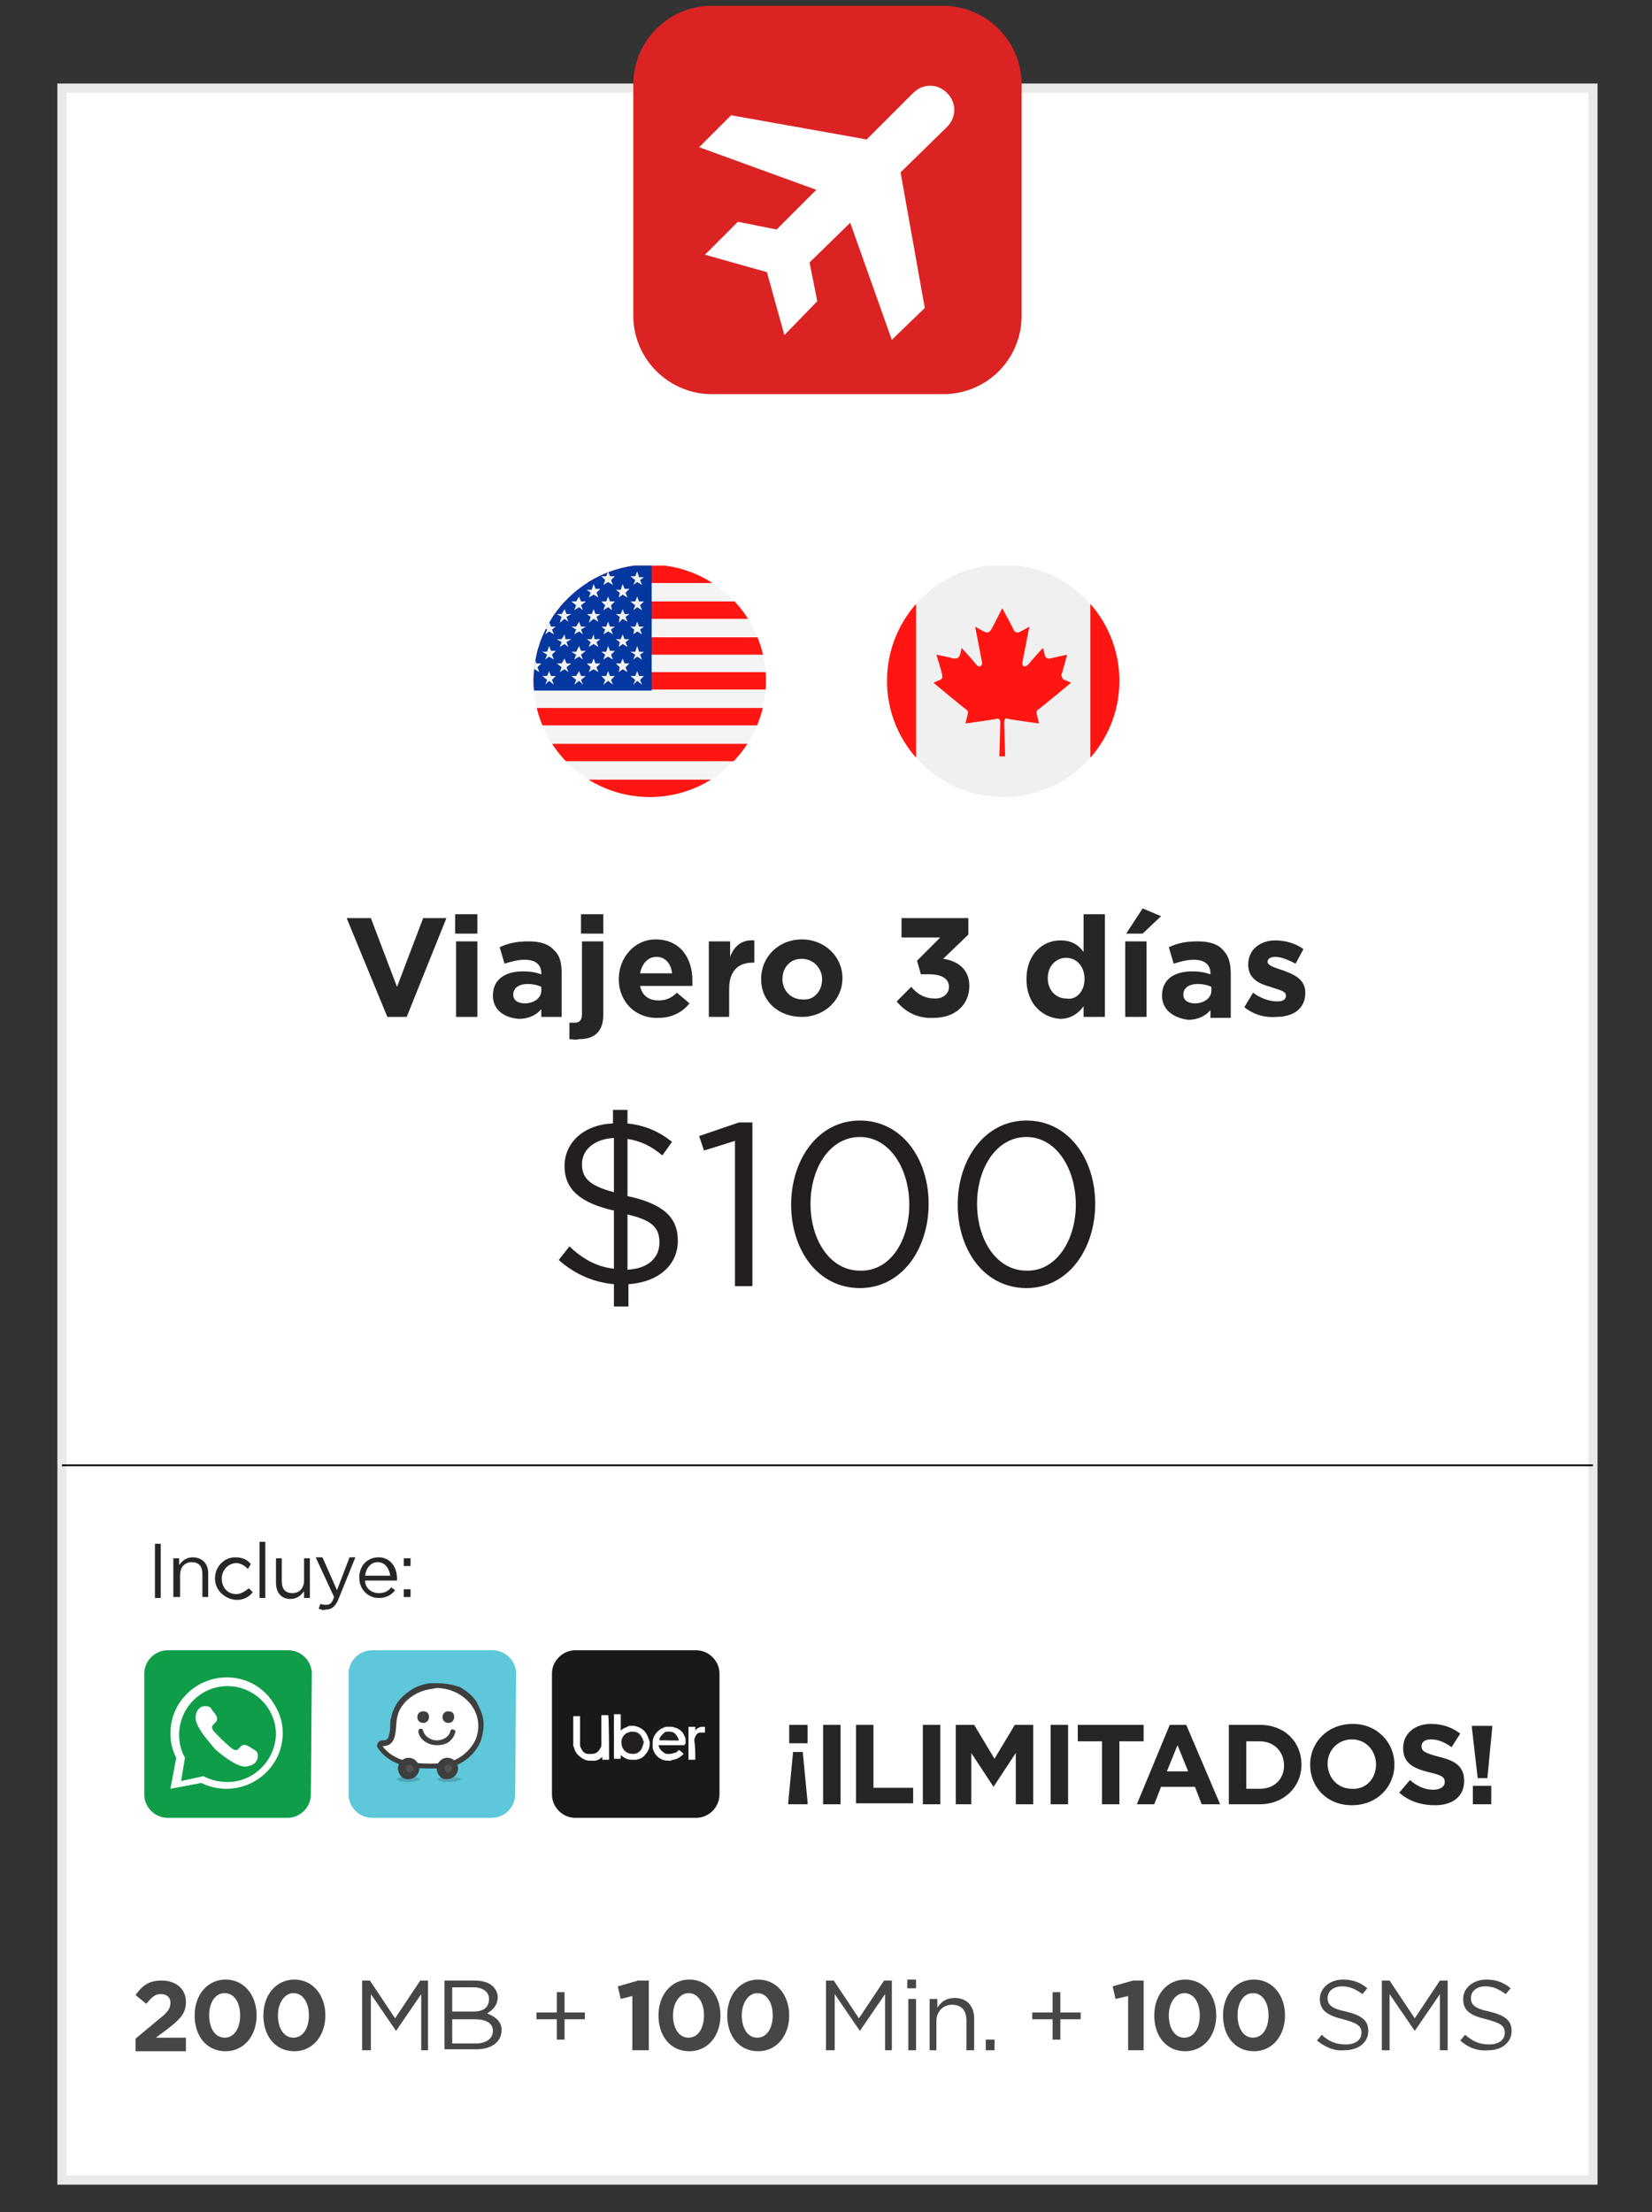 <?xml version="1.0" encoding="utf-8"?>
<!-- Generator: Adobe Illustrator 23.0.0, SVG Export Plug-In . SVG Version: 6.00 Build 0)  -->
<svg version="1.1" xmlns="http://www.w3.org/2000/svg" xmlns:xlink="http://www.w3.org/1999/xlink" x="0px" y="0px"
	 viewBox="0 0 17.06 22.84" style="enable-background:new 0 0 17.06 22.84;" xml:space="preserve">
<rect x="0" y="0" width="17.06" height="22.84" fill="#333333" stroke="none"/>
<style type="text/css">
	.st0{fill:#FFFFFF;stroke:#EAEAE9;stroke-width:0.095;stroke-miterlimit:10;}
	.st1{fill:#DB2323;}
	.st2{fill:#FFFFFF;}
	.st3{fill:none;stroke:#020202;stroke-width:0.018;stroke-miterlimit:10;}
	.st4{fill:#474646;}
	.st5{fill:#231F20;}
	.st6{clip-path:url(#SVGID_2_);}
	.st7{fill-rule:evenodd;clip-rule:evenodd;fill:#F0F0F0;}
	.st8{fill-rule:evenodd;clip-rule:evenodd;fill:#FF1612;}
	.st9{clip-path:url(#SVGID_4_);}
	.st10{fill-rule:evenodd;clip-rule:evenodd;fill:#F4F4F4;}
	.st11{fill-rule:evenodd;clip-rule:evenodd;fill:#0437A0;}
	.st12{clip-path:url(#SVGID_6_);}
	.st13{clip-path:url(#SVGID_8_);}
	.st14{clip-path:url(#SVGID_10_);}
	.st15{clip-path:url(#SVGID_12_);}
	.st16{fill:url(#SVGID_13_);}
	.st17{fill:#5EC7DA;}
	.st18{clip-path:url(#SVGID_15_);}
	.st19{clip-path:url(#SVGID_17_);}
	.st20{opacity:0.3;}
	.st21{clip-path:url(#SVGID_19_);fill:#2D5861;}
	.st22{clip-path:url(#SVGID_21_);fill:#2D5861;}
	.st23{clip-path:url(#SVGID_23_);fill:#FFFFFF;}
	.st24{fill:#3E3E3D;}
	.st25{fill:#515352;}
	.st26{fill:#1A1918;}
	.st27{fill-rule:evenodd;clip-rule:evenodd;fill:#1A1918;}
	.st28{fill:url(#SVGID_24_);}
	.st29{clip-path:url(#SVGID_26_);}
	.st30{clip-path:url(#SVGID_28_);}
	.st31{clip-path:url(#SVGID_30_);fill:#2D5861;}
	.st32{clip-path:url(#SVGID_32_);fill:#2D5861;}
	.st33{clip-path:url(#SVGID_34_);fill:#FFFFFF;}
	.st34{fill:#262626;}
	.st35{fill:url(#SVGID_35_);}
	.st36{clip-path:url(#SVGID_37_);}
	.st37{clip-path:url(#SVGID_39_);}
	.st38{clip-path:url(#SVGID_41_);fill:#2D5861;}
	.st39{clip-path:url(#SVGID_43_);fill:#2D5861;}
	.st40{clip-path:url(#SVGID_45_);fill:#FFFFFF;}
	.st41{fill:none;}
</style>
<g id="Layer_1">
</g>
<g id="Layer_2">
	<rect x="0.64" y="0.91" class="st0" width="15.81" height="21.6"/>
	<g>
		<path class="st1" d="M9.74,4.07H7.35c-0.44,0-0.81-0.36-0.81-0.81V0.87c0-0.44,0.36-0.81,0.81-0.81h2.39
			c0.44,0,0.81,0.36,0.81,0.81v2.39C10.55,3.71,10.19,4.07,9.74,4.07z"/>
		<g>
			<path class="st2" d="M7.92,2.81L7.28,2.63l0.34-0.34l0.4,0.08l0.41-0.41L7.22,1.52l0.33-0.33l1.4,0.25l0.48-0.48
				c0.1-0.1,0.25-0.1,0.35,0l0,0c0.1,0.1,0.1,0.25,0,0.35l0,0L9.3,1.78l0.25,1.4L9.27,3.45L9.21,3.51L8.78,2.3L8.36,2.71l0.08,0.4
				L8.1,3.46L7.92,2.81L7.92,2.81z M9.23,3.41l0.05-0.02L9.23,3.41L9.23,3.41z"/>
		</g>
	</g>
	<line class="st3" x1="0.64" y1="15.13" x2="16.45" y2="15.13"/>
</g>
<g id="Layer_3">
	<g>
		<path class="st4" d="M1.4,21.05l0.24-0.2c0.09-0.07,0.12-0.11,0.12-0.17c0-0.06-0.04-0.09-0.1-0.09c-0.06,0-0.09,0.03-0.15,0.1
			l-0.11-0.09c0.07-0.1,0.14-0.15,0.27-0.15c0.15,0,0.25,0.09,0.25,0.22v0c0,0.12-0.06,0.18-0.19,0.28l-0.12,0.09h0.31v0.14H1.4
			V21.05z"/>
		<path class="st4" d="M2.01,20.81L2.01,20.81c0-0.21,0.13-0.37,0.32-0.37c0.19,0,0.32,0.16,0.32,0.37v0c0,0.21-0.13,0.37-0.32,0.37
			C2.13,21.18,2.01,21.02,2.01,20.81z M2.48,20.81L2.48,20.81c0-0.13-0.06-0.23-0.16-0.23s-0.16,0.1-0.16,0.23v0
			c0,0.13,0.06,0.23,0.16,0.23C2.42,21.04,2.48,20.94,2.48,20.81z"/>
		<path class="st4" d="M2.72,20.81L2.72,20.81c0-0.21,0.13-0.37,0.32-0.37c0.19,0,0.32,0.16,0.32,0.37v0c0,0.21-0.13,0.37-0.32,0.37
			C2.84,21.18,2.72,21.02,2.72,20.81z M3.19,20.81L3.19,20.81c0-0.13-0.06-0.23-0.16-0.23c-0.09,0-0.16,0.1-0.16,0.23v0
			c0,0.13,0.06,0.23,0.16,0.23C3.13,21.04,3.19,20.94,3.19,20.81z"/>
		<path class="st4" d="M3.74,20.45h0.08l0.26,0.39l0.26-0.39h0.08v0.72H4.35v-0.58l-0.26,0.38h0l-0.26-0.38v0.58H3.74V20.45z"/>
		<path class="st4" d="M4.59,20.45H4.9c0.08,0,0.15,0.02,0.19,0.06c0.03,0.03,0.05,0.07,0.05,0.11v0c0,0.09-0.06,0.14-0.11,0.17
			c0.08,0.03,0.15,0.08,0.15,0.17v0c0,0.12-0.1,0.2-0.26,0.2H4.59V20.45z M4.89,20.77c0.1,0,0.16-0.04,0.16-0.13v0
			c0-0.07-0.06-0.12-0.16-0.12H4.67v0.25H4.89z M4.91,21.1c0.11,0,0.18-0.05,0.18-0.13v0c0-0.08-0.07-0.12-0.19-0.12H4.67v0.25H4.91
			z"/>
		<path class="st4" d="M5.75,20.85H5.54v-0.07h0.21v-0.21h0.08v0.21h0.21v0.07H5.83v0.21H5.75V20.85z"/>
		<path class="st4" d="M6.53,20.61l-0.12,0.03l-0.03-0.13l0.21-0.06h0.11v0.72H6.53V20.61z"/>
		<path class="st4" d="M6.8,20.81L6.8,20.81c0-0.21,0.13-0.37,0.32-0.37c0.19,0,0.32,0.16,0.32,0.37v0c0,0.21-0.13,0.37-0.32,0.37
			C6.92,21.18,6.8,21.02,6.8,20.81z M7.27,20.81L7.27,20.81c0-0.13-0.06-0.23-0.16-0.23c-0.09,0-0.16,0.1-0.16,0.23v0
			c0,0.13,0.06,0.23,0.16,0.23C7.21,21.04,7.27,20.94,7.27,20.81z"/>
		<path class="st4" d="M7.51,20.81L7.51,20.81c0-0.21,0.13-0.37,0.32-0.37c0.19,0,0.32,0.16,0.32,0.37v0c0,0.21-0.13,0.37-0.32,0.37
			C7.63,21.18,7.51,21.02,7.51,20.81z M7.98,20.81L7.98,20.81c0-0.13-0.06-0.23-0.16-0.23c-0.09,0-0.16,0.1-0.16,0.23v0
			c0,0.13,0.06,0.23,0.16,0.23S7.98,20.94,7.98,20.81z"/>
		<path class="st4" d="M8.53,20.45h0.08l0.26,0.39l0.26-0.39h0.08v0.72H9.14v-0.58l-0.26,0.38h0l-0.26-0.38v0.58H8.53V20.45z"/>
		<path class="st4" d="M9.37,20.44h0.09v0.09H9.37V20.44z M9.38,20.64h0.08v0.53H9.38V20.64z"/>
		<path class="st4" d="M9.6,20.64h0.08v0.09c0.04-0.06,0.09-0.1,0.18-0.1c0.13,0,0.2,0.09,0.2,0.21v0.33H9.98v-0.31
			c0-0.1-0.05-0.16-0.15-0.16c-0.09,0-0.16,0.07-0.16,0.17v0.3H9.6V20.64z"/>
		<path class="st4" d="M10.18,21.06h0.09v0.11h-0.09V21.06z"/>
		<path class="st4" d="M10.87,20.85h-0.21v-0.07h0.21v-0.21h0.08v0.21h0.21v0.07h-0.21v0.21h-0.08V20.85z"/>
		<path class="st4" d="M11.65,20.61l-0.13,0.03l-0.03-0.13l0.21-0.06h0.11v0.72h-0.16V20.61z"/>
		<path class="st4" d="M11.92,20.81L11.92,20.81c0-0.21,0.13-0.37,0.32-0.37s0.32,0.16,0.32,0.37v0c0,0.21-0.13,0.37-0.32,0.37
			C12.04,21.18,11.92,21.02,11.92,20.81z M12.39,20.81L12.39,20.81c0-0.13-0.06-0.23-0.16-0.23c-0.09,0-0.16,0.1-0.16,0.23v0
			c0,0.13,0.06,0.23,0.16,0.23C12.33,21.04,12.39,20.94,12.39,20.81z"/>
		<path class="st4" d="M12.63,20.81L12.63,20.81c0-0.21,0.13-0.37,0.32-0.37c0.19,0,0.32,0.16,0.32,0.37v0
			c0,0.21-0.13,0.37-0.32,0.37C12.75,21.18,12.63,21.02,12.63,20.81z M13.1,20.81L13.1,20.81c0-0.13-0.06-0.23-0.16-0.23
			s-0.16,0.1-0.16,0.23v0c0,0.13,0.06,0.23,0.16,0.23C13.04,21.04,13.1,20.94,13.1,20.81z"/>
		<path class="st4" d="M13.6,21.07l0.05-0.06c0.07,0.07,0.15,0.1,0.25,0.1c0.1,0,0.16-0.05,0.16-0.12v0c0-0.07-0.04-0.1-0.19-0.14
			c-0.16-0.04-0.24-0.09-0.24-0.21v0c0-0.11,0.1-0.2,0.24-0.2c0.1,0,0.18,0.03,0.25,0.09l-0.05,0.06c-0.07-0.05-0.13-0.08-0.21-0.08
			c-0.09,0-0.15,0.05-0.15,0.12v0c0,0.07,0.04,0.11,0.19,0.14c0.16,0.04,0.23,0.09,0.23,0.2v0c0,0.12-0.1,0.2-0.25,0.2
			C13.78,21.18,13.69,21.14,13.6,21.07z"/>
		<path class="st4" d="M14.27,20.45h0.08l0.26,0.39l0.26-0.39h0.08v0.72h-0.08v-0.58l-0.26,0.38h0l-0.26-0.38v0.58h-0.08V20.45z"/>
		<path class="st4" d="M15.08,21.07l0.05-0.06c0.08,0.07,0.15,0.1,0.25,0.1c0.1,0,0.16-0.05,0.16-0.12v0c0-0.07-0.04-0.1-0.19-0.14
			c-0.17-0.04-0.24-0.09-0.24-0.21v0c0-0.11,0.1-0.2,0.24-0.2c0.1,0,0.18,0.03,0.25,0.09l-0.05,0.06c-0.07-0.05-0.13-0.08-0.21-0.08
			c-0.09,0-0.15,0.05-0.15,0.12v0c0,0.07,0.04,0.11,0.19,0.14c0.16,0.04,0.23,0.09,0.23,0.2v0c0,0.12-0.1,0.2-0.24,0.2
			C15.25,21.18,15.16,21.14,15.08,21.07z"/>
	</g>
	<g>
		<path class="st5" d="M6.34,13.26c-0.21-0.02-0.4-0.1-0.57-0.25l0.11-0.14C6.02,13,6.16,13.08,6.34,13.1v-0.6
			c-0.35-0.08-0.51-0.22-0.51-0.46v0c0-0.25,0.21-0.43,0.5-0.44v-0.14h0.15v0.14c0.18,0.02,0.32,0.08,0.46,0.19l-0.1,0.14
			c-0.12-0.1-0.23-0.15-0.36-0.17v0.59C6.85,12.43,7,12.57,7,12.81v0c0,0.26-0.21,0.43-0.51,0.45v0.23H6.34V13.26z M6.34,11.75
			c-0.2,0.01-0.33,0.12-0.33,0.27v0c0,0.13,0.06,0.22,0.33,0.29V11.75z M6.81,12.83L6.81,12.83c0-0.15-0.07-0.23-0.33-0.29v0.57
			C6.69,13.1,6.81,12.99,6.81,12.83z"/>
		<path class="st5" d="M7.59,11.78l-0.32,0.1l-0.05-0.15l0.41-0.14h0.14v1.69H7.59V11.78z"/>
		<path class="st5" d="M8.17,12.44L8.17,12.44c0-0.47,0.28-0.87,0.71-0.87c0.43,0,0.71,0.39,0.71,0.86v0c0,0.47-0.28,0.87-0.71,0.87
			C8.44,13.3,8.17,12.9,8.17,12.44z M9.39,12.44L9.39,12.44c0-0.37-0.2-0.7-0.51-0.7c-0.31,0-0.51,0.32-0.51,0.69v0
			c0,0.37,0.2,0.69,0.51,0.69C9.2,13.13,9.39,12.8,9.39,12.44z"/>
		<path class="st5" d="M9.89,12.44L9.89,12.44c0-0.47,0.28-0.87,0.71-0.87c0.43,0,0.71,0.39,0.71,0.86v0c0,0.47-0.28,0.87-0.71,0.87
			C10.16,13.3,9.89,12.9,9.89,12.44z M11.11,12.44L11.11,12.44c0-0.37-0.2-0.7-0.51-0.7c-0.31,0-0.51,0.32-0.51,0.69v0
			c0,0.37,0.2,0.69,0.51,0.69C10.91,13.13,11.11,12.8,11.11,12.44z"/>
	</g>
	<g>
		<g>
			<g>
				<g>
					<g>
						<defs>
							<circle id="SVGID_5_" cx="10.36" cy="7.03" r="1.2"/>
						</defs>
						<clipPath id="SVGID_2_">
							<use xlink:href="#SVGID_5_"  style="overflow:visible;"/>
						</clipPath>
						<g class="st6">
							<polygon class="st7" points="9.46,5.84 11.26,5.84 11.26,8.23 9.46,8.23 							"/>
							<polygon class="st8" points="8.56,5.84 9.46,5.84 9.46,8.23 8.56,8.23 							"/>
							<polygon class="st8" points="11.26,5.84 12.15,5.84 12.15,8.23 11.26,8.23 							"/>
							<path class="st8" d="M10.35,6.28c0,0,0.11,0.2,0.12,0.23c0.02,0.02,0.03,0.03,0.07,0.01c0.04-0.02,0.09-0.05,0.09-0.05
								s-0.06,0.31-0.07,0.36c-0.01,0.05,0.02,0.07,0.06,0.03c0.03-0.04,0.15-0.17,0.15-0.17s0.02,0.06,0.02,0.08
								c0.01,0.02,0.02,0.03,0.05,0.03c0.04-0.01,0.18-0.04,0.18-0.04s-0.05,0.19-0.06,0.21C10.97,6.99,10.96,7,10.99,7.02
								c0.03,0.01,0.07,0.03,0.07,0.03s-0.3,0.25-0.33,0.27c-0.03,0.02-0.03,0.03-0.02,0.07c0.01,0.04,0.02,0.08,0.02,0.08
								s-0.3-0.04-0.33-0.05c-0.03-0.01-0.03,0.03-0.03,0.05s0.01,0.34,0.01,0.34h-0.03h-0.03c0,0,0.01-0.32,0.01-0.34
								s0-0.05-0.03-0.05c-0.03,0.01-0.33,0.05-0.33,0.05s0.01-0.04,0.02-0.08C10,7.35,10,7.34,9.97,7.32
								C9.94,7.3,9.64,7.05,9.64,7.05s0.04-0.02,0.07-0.03C9.74,7,9.73,6.99,9.73,6.97S9.67,6.76,9.67,6.76s0.15,0.03,0.18,0.04
								C9.89,6.8,9.9,6.79,9.91,6.77c0.01-0.02,0.02-0.08,0.02-0.08s0.12,0.13,0.15,0.17c0.03,0.04,0.07,0.02,0.06-0.03
								c-0.01-0.05-0.07-0.36-0.07-0.36s0.05,0.03,0.09,0.05c0.04,0.02,0.05,0.01,0.07-0.01C10.25,6.48,10.35,6.28,10.35,6.28
								L10.35,6.28z"/>
						</g>
					</g>
				</g>
			</g>
		</g>
		<g>
			<g>
				<g>
					<g>
						<defs>
							<circle id="SVGID_7_" cx="6.71" cy="7.03" r="1.2"/>
						</defs>
						<clipPath id="SVGID_4_">
							<use xlink:href="#SVGID_7_"  style="overflow:visible;"/>
						</clipPath>
						<g class="st9">
							<path class="st10" d="M8.5,6.03v0.18H6.73V6.03H8.5L8.5,6.03z M8.5,6.39v0.18H6.73V6.39H8.5L8.5,6.39z M8.5,6.76v0.18H6.73
								V6.76H8.5L8.5,6.76z M8.5,7.13v0.18H4.92V7.13H8.5L8.5,7.13z M8.5,7.5v0.18H4.92V7.5H8.5L8.5,7.5z M8.5,7.86v0.18H4.92V7.86
								H8.5L8.5,7.86z"/>
							<path class="st8" d="M4.92,5.84H8.5v0.18H4.92V5.84L4.92,5.84z M4.92,8.05H8.5v0.18H4.92V8.05L4.92,8.05z M4.92,7.68H8.5
								v0.18H4.92V7.68L4.92,7.68z M4.92,7.31H8.5v0.18H4.92V7.31L4.92,7.31z M4.92,6.94H8.5v0.18H4.92V6.94L4.92,6.94z M4.92,6.58
								H8.5v0.18H4.92V6.58L4.92,6.58z M4.92,6.21H8.5v0.18H4.92V6.21L4.92,6.21z"/>
							<polygon class="st11" points="4.92,5.84 6.73,5.84 6.73,7.13 4.92,7.13 							"/>
							<path class="st10" d="M6.58,5.9L6.6,5.96h0.05L6.61,5.99l0.02,0.05L6.58,6.01L6.54,6.04l0.02-0.05L6.51,5.95h0.05L6.58,5.9
								L6.58,5.9z M5.07,6.42l0.02,0.05h0.05L5.09,6.5l0.02,0.05L5.07,6.52L5.02,6.55L5.04,6.5L5,6.47h0.05L5.07,6.42L5.07,6.42z
								 M5.22,6.55L5.24,6.6h0.05L5.25,6.63l0.02,0.05L5.22,6.65L5.18,6.68l0.02-0.05L5.15,6.6H5.2L5.22,6.55L5.22,6.55z M6.43,6.55
								L6.45,6.6H6.5L6.46,6.63l0.02,0.05L6.43,6.65L6.39,6.68L6.4,6.63L6.36,6.6h0.05L6.43,6.55L6.43,6.55z M6.13,6.55L6.14,6.6
								H6.2L6.16,6.63l0.02,0.05L6.13,6.65L6.08,6.68L6.1,6.63L6.06,6.6h0.05L6.13,6.55L6.13,6.55z M5.83,6.55L5.84,6.6H5.9
								L5.85,6.63l0.02,0.05L5.83,6.65L5.78,6.68L5.8,6.63L5.75,6.6h0.05L5.83,6.55L5.83,6.55z M5.52,6.55L5.54,6.6h0.05L5.55,6.63
								l0.02,0.05L5.52,6.65L5.48,6.68L5.5,6.63L5.45,6.6h0.05L5.52,6.55L5.52,6.55z M5.37,6.42l0.02,0.05h0.05L5.4,6.5l0.02,0.05
								L5.37,6.52L5.33,6.55L5.34,6.5L5.3,6.47h0.05L5.37,6.42L5.37,6.42z M6.28,6.42l0.02,0.05h0.05L6.31,6.5l0.02,0.05L6.28,6.52
								L6.23,6.55L6.25,6.5L6.21,6.47h0.05L6.28,6.42L6.28,6.42z M6.58,6.42L6.6,6.47h0.05L6.61,6.5l0.02,0.05L6.58,6.52L6.54,6.55
								L6.55,6.5L6.51,6.47h0.05L6.58,6.42L6.58,6.42z M6.58,6.67L6.6,6.73h0.05L6.61,6.76l0.02,0.05L6.58,6.78L6.54,6.81l0.02-0.05
								L6.51,6.73h0.05L6.58,6.67L6.58,6.67z M6.28,6.67l0.02,0.05h0.05L6.31,6.76l0.02,0.05L6.28,6.78L6.23,6.81l0.02-0.05
								L6.21,6.73h0.05L6.28,6.67L6.28,6.67z M5.37,6.67l0.02,0.05h0.05L5.4,6.76l0.02,0.05L5.37,6.78L5.33,6.81l0.02-0.05L5.3,6.73
								h0.05L5.37,6.67L5.37,6.67z M5.22,6.8l0.02,0.05h0.05L5.25,6.89l0.02,0.05L5.22,6.91L5.18,6.94l0.02-0.05L5.15,6.85H5.2
								L5.22,6.8L5.22,6.8z M6.43,6.8l0.02,0.05H6.5L6.46,6.89l0.02,0.05L6.43,6.91L6.39,6.94L6.4,6.89L6.36,6.85h0.05L6.43,6.8
								L6.43,6.8z M6.13,6.8l0.02,0.05H6.2L6.16,6.89l0.02,0.05L6.13,6.91L6.08,6.94L6.1,6.89L6.06,6.85h0.05L6.13,6.8L6.13,6.8z
								 M5.83,6.8l0.02,0.05H5.9L5.85,6.89l0.02,0.05L5.83,6.91L5.78,6.94L5.8,6.89L5.75,6.85h0.05L5.83,6.8L5.83,6.8z M5.52,6.8
								l0.02,0.05h0.05L5.55,6.89l0.02,0.05L5.52,6.91L5.48,6.94L5.5,6.89L5.45,6.85h0.05L5.52,6.8L5.52,6.8z M5.07,6.67l0.02,0.05
								h0.05L5.09,6.76l0.02,0.05L5.07,6.78L5.02,6.81l0.02-0.05L5,6.73h0.05L5.07,6.67L5.07,6.67z M5.07,6.93l0.02,0.05h0.05
								L5.09,7.02l0.02,0.05L5.07,7.03L5.02,7.07l0.02-0.05L5,6.98h0.05L5.07,6.93L5.07,6.93z M5.37,6.93l0.02,0.05h0.05L5.4,7.02
								l0.02,0.05L5.37,7.03L5.33,7.07l0.02-0.05L5.3,6.98h0.05L5.37,6.93L5.37,6.93z M6.28,6.93l0.02,0.05h0.05L6.31,7.02
								l0.02,0.05L6.28,7.03L6.23,7.07l0.02-0.05L6.21,6.98h0.05L6.28,6.93L6.28,6.93z M6.58,6.93L6.6,6.98h0.05L6.61,7.02
								l0.02,0.05L6.58,7.03L6.54,7.07l0.02-0.05L6.51,6.98h0.05L6.58,6.93L6.58,6.93z M5.22,6.29l0.02,0.05h0.05L5.25,6.37
								l0.02,0.05L5.22,6.39L5.18,6.43l0.02-0.05L5.15,6.34H5.2L5.22,6.29L5.22,6.29z M5.22,6.03l0.02,0.05h0.05L5.25,6.12
								l0.02,0.05L5.22,6.14L5.18,6.17l0.02-0.05L5.15,6.09H5.2L5.22,6.03L5.22,6.03z M6.43,6.03l0.02,0.05H6.5L6.46,6.12l0.02,0.05
								L6.43,6.14L6.39,6.17L6.4,6.12L6.36,6.09h0.05L6.43,6.03L6.43,6.03z M6.13,6.03l0.02,0.05H6.2L6.16,6.12l0.02,0.05L6.13,6.14
								L6.08,6.17L6.1,6.12L6.06,6.09h0.05L6.13,6.03L6.13,6.03z M5.83,6.03l0.02,0.05H5.9L5.85,6.12l0.02,0.05L5.83,6.14L5.78,6.17
								L5.8,6.12L5.75,6.09h0.05L5.83,6.03L5.83,6.03z M5.52,6.03l0.02,0.05h0.05L5.55,6.12l0.02,0.05L5.52,6.14L5.48,6.17L5.5,6.12
								L5.45,6.09h0.05L5.52,6.03L5.52,6.03z M5.07,6.16l0.02,0.05h0.05L5.09,6.25L5.11,6.3L5.07,6.27L5.02,6.3l0.02-0.05L5,6.21
								h0.05L5.07,6.16L5.07,6.16z M6.43,6.29l0.02,0.05H6.5L6.46,6.37l0.02,0.05L6.43,6.39L6.39,6.43L6.4,6.37L6.36,6.34h0.05
								L6.43,6.29L6.43,6.29z M6.13,6.29l0.02,0.05H6.2L6.16,6.37l0.02,0.05L6.13,6.39L6.08,6.43L6.1,6.37L6.06,6.34h0.05L6.13,6.29
								L6.13,6.29z M5.83,6.29l0.02,0.05H5.9L5.85,6.37l0.02,0.05L5.83,6.39L5.78,6.43L5.8,6.37L5.75,6.34h0.05L5.83,6.29L5.83,6.29
								z M5.52,6.29l0.02,0.05h0.05L5.55,6.37l0.02,0.05L5.52,6.39L5.48,6.43L5.5,6.37L5.45,6.34h0.05L5.52,6.29L5.52,6.29z
								 M5.37,6.16l0.02,0.05h0.05L5.4,6.25L5.41,6.3L5.37,6.27L5.33,6.3l0.02-0.05L5.3,6.21h0.05L5.37,6.16L5.37,6.16z M5.37,5.9
								l0.02,0.05h0.05L5.4,5.99l0.02,0.05L5.37,6.01L5.33,6.04l0.02-0.05L5.3,5.95h0.05L5.37,5.9L5.37,5.9z M5.07,5.9l0.02,0.05
								h0.05L5.09,5.99l0.02,0.05L5.07,6.01L5.02,6.04l0.02-0.05L5,5.95h0.05L5.07,5.9L5.07,5.9z M5.67,6.93l0.02,0.05h0.05
								L5.7,7.02l0.02,0.05L5.67,7.03L5.63,7.07l0.02-0.05L5.6,6.98h0.05L5.67,6.93L5.67,6.93z M5.67,6.67l0.02,0.05h0.05L5.7,6.76
								l0.02,0.05L5.67,6.78L5.63,6.81l0.02-0.05L5.6,6.73h0.05L5.67,6.67L5.67,6.67z M5.67,6.42l0.02,0.05h0.05L5.7,6.5l0.02,0.05
								L5.67,6.52L5.63,6.55L5.65,6.5L5.6,6.47h0.05L5.67,6.42L5.67,6.42z M5.67,6.16l0.02,0.05h0.05L5.7,6.25L5.72,6.3L5.67,6.27
								L5.63,6.3l0.02-0.05L5.6,6.21h0.05L5.67,6.16L5.67,6.16z M5.67,5.9l0.02,0.05h0.05L5.7,5.99l0.02,0.05L5.67,6.01L5.63,6.04
								l0.02-0.05L5.6,5.95h0.05L5.67,5.9L5.67,5.9z M5.98,6.93l0.02,0.05h0.05L6,7.02l0.02,0.05L5.98,7.03L5.93,7.07l0.02-0.05
								L5.9,6.98h0.05L5.98,6.93L5.98,6.93z M5.98,6.67l0.02,0.05h0.05L6,6.76l0.02,0.05L5.98,6.78L5.93,6.81l0.02-0.05L5.9,6.73
								h0.05L5.98,6.67L5.98,6.67z M5.98,6.42l0.02,0.05h0.05L6,6.5l0.02,0.05L5.98,6.52L5.93,6.55L5.95,6.5L5.9,6.47h0.05
								L5.98,6.42L5.98,6.42z M5.98,6.16l0.02,0.05h0.05L6,6.25L6.02,6.3L5.98,6.27L5.93,6.3l0.02-0.05L5.9,6.21h0.05L5.98,6.16
								L5.98,6.16z M5.98,5.9l0.02,0.05h0.05L6,5.99l0.02,0.05L5.98,6.01L5.93,6.04l0.02-0.05L5.9,5.95h0.05L5.98,5.9L5.98,5.9z
								 M6.28,6.16l0.02,0.05h0.05L6.31,6.25L6.32,6.3L6.28,6.27L6.23,6.3l0.02-0.05L6.21,6.21h0.05L6.28,6.16L6.28,6.16z M6.28,5.9
								l0.02,0.05h0.05L6.31,5.99l0.02,0.05L6.28,6.01L6.23,6.04l0.02-0.05L6.21,5.95h0.05L6.28,5.9L6.28,5.9z M6.58,6.16L6.6,6.21
								h0.05L6.61,6.25L6.63,6.3L6.58,6.27L6.54,6.3l0.02-0.05L6.51,6.21h0.05L6.58,6.16L6.58,6.16z"/>
						</g>
					</g>
				</g>
			</g>
		</g>
	</g>
	<g>
		<g>
			<g>
				
					<radialGradient id="SVGID_6_" cx="-269.13" cy="93.436" r="44.418" gradientTransform="matrix(0.048 0 0 -0.048 15.145 21.45)" gradientUnits="userSpaceOnUse">
					<stop  offset="0" style="stop-color:#86C66E"/>
					<stop  offset="0" style="stop-color:#109D49"/>
				</radialGradient>
				<path style="fill:url(#SVGID_6_);" d="M3.21,18.53c0,0.13-0.11,0.24-0.24,0.24l-1.24,0c-0.13,0-0.24-0.11-0.24-0.24l0-1.25
					c0-0.13,0.11-0.24,0.24-0.24l1.25,0c0.13,0,0.24,0.11,0.24,0.24L3.21,18.53L3.21,18.53z"/>
				<path class="st2" d="M2.75,17.49c-0.11-0.11-0.25-0.17-0.41-0.17c-0.15,0-0.3,0.06-0.41,0.17c-0.11,0.11-0.17,0.25-0.17,0.41
					c0,0.09,0.02,0.17,0.06,0.25l-0.06,0.32l0.32-0.06c0.08,0.04,0.17,0.06,0.26,0.06c0.15,0,0.3-0.06,0.41-0.17
					c0.11-0.11,0.17-0.25,0.17-0.41C2.92,17.75,2.86,17.61,2.75,17.49z M2.35,18.4c-0.09,0-0.17-0.02-0.25-0.06l0,0l-0.23,0.05
					l0.04-0.24l0,0c-0.04-0.07-0.06-0.15-0.06-0.24c0-0.27,0.22-0.5,0.5-0.5c0.27,0,0.5,0.22,0.5,0.5
					C2.84,18.18,2.62,18.4,2.35,18.4z"/>
				<path class="st2" d="M2.02,17.73c0-0.04,0.02-0.08,0.05-0.1s0.09-0.02,0.11,0.01c0.02,0.04,0.09,0.09,0.05,0.14l-0.03,0.03
					c0,0-0.03,0.02,0.01,0.07c0,0,0.06,0.06,0.09,0.09l0,0c0.03,0.03,0.09,0.08,0.09,0.08c0.05,0.04,0.07,0.01,0.07,0.01l0.03-0.03
					c0.04-0.04,0.1,0.02,0.14,0.04c0.04,0.02,0.04,0.07,0.02,0.11c-0.02,0.04-0.06,0.05-0.1,0.06c-0.11,0.02-0.33-0.18-0.33-0.18
					l0,0C2.22,18.05,2.01,17.84,2.02,17.73z"/>
			</g>
			<g>
				<g>
					<path class="st17" d="M5.32,18.53c0,0.13-0.11,0.24-0.24,0.24l-1.24,0c-0.13,0-0.24-0.11-0.24-0.24l0-1.25
						c0-0.13,0.11-0.24,0.24-0.24l1.25,0c0.13,0,0.24,0.11,0.24,0.24L5.32,18.53L5.32,18.53z"/>
				</g>
				<g>
					<g>
						<g>
							<g>
								<defs>
									<rect id="SVGID_14_" x="3.68" y="18.09" width="1.48" height="0.56"/>
								</defs>
								<clipPath id="SVGID_8_">
									<use xlink:href="#SVGID_14_"  style="overflow:visible;"/>
								</clipPath>
								<g class="st13">
									<g>
										<defs>
											<rect id="SVGID_16_" x="3.68" y="18.09" width="1.48" height="0.56"/>
										</defs>
										<clipPath id="SVGID_10_">
											<use xlink:href="#SVGID_16_"  style="overflow:visible;"/>
										</clipPath>
										<g transform="matrix(1 0 0 1 0 0)" class="st14">
										</g>
									</g>
								</g>
							</g>
						</g>
					</g>
					<g class="st20">
						<g>
							<g>
								<defs>
									<rect id="SVGID_18_" x="4.51" y="18.35" width="0.25" height="0.05"/>
								</defs>
								<clipPath id="SVGID_12_">
									<use xlink:href="#SVGID_18_"  style="overflow:visible;"/>
								</clipPath>
								<path style="clip-path:url(#SVGID_12_);fill:#2D5861;" d="M4.76,18.37c0,0.01-0.06,0.03-0.12,0.03
									c-0.07,0-0.12-0.01-0.12-0.03c0-0.01,0.06-0.03,0.12-0.03C4.7,18.35,4.76,18.36,4.76,18.37"/>
							</g>
						</g>
					</g>
					<g class="st20">
						<g>
							<g>
								<defs>
									<rect id="SVGID_20_" x="4.09" y="18.35" width="0.25" height="0.05"/>
								</defs>
								<clipPath id="SVGID_13_">
									<use xlink:href="#SVGID_20_"  style="overflow:visible;"/>
								</clipPath>
								<path style="clip-path:url(#SVGID_13_);fill:#2D5861;" d="M4.34,18.37c0,0.01-0.06,0.03-0.12,0.03
									c-0.07,0-0.12-0.01-0.12-0.03c0-0.01,0.06-0.03,0.12-0.03C4.29,18.35,4.34,18.36,4.34,18.37"/>
							</g>
						</g>
					</g>
					<g>
						<g>
							<defs>
								<path id="SVGID_22_" d="M4.45,17.41c-0.09,0.01-0.17,0.05-0.24,0.1c-0.08,0.06-0.12,0.14-0.14,0.22
									c0,0.03-0.01,0.05-0.01,0.08C4.04,17.93,4.03,18,3.94,18c-0.01,0-0.02,0.01-0.03,0.02c0,0.01,0,0.02,0,0.03
									c0.13,0.17,0.34,0.19,0.5,0.19c0,0,0.01,0,0.01,0c0,0,0.01,0,0.01,0s0.01,0,0.01,0c0.01,0,0.01,0,0.02,0
									c0.07,0,0.15,0,0.21-0.03c0.12-0.04,0.22-0.14,0.26-0.25c0.04-0.12,0.02-0.25-0.05-0.35c-0.08-0.12-0.23-0.19-0.38-0.19
									C4.49,17.41,4.47,17.41,4.45,17.41"/>
							</defs>
							<clipPath id="SVGID_15_">
								<use xlink:href="#SVGID_22_"  style="overflow:visible;"/>
							</clipPath>
							<polygon style="clip-path:url(#SVGID_15_);fill:#FFFFFF;" points="4.99,17.41 4.98,18.24 3.9,18.23 3.91,17.4 							"/>
						</g>
					</g>
					<g>
						<path class="st24" d="M4.51,17.43c0.26,0,0.5,0.23,0.41,0.51c-0.04,0.11-0.14,0.2-0.24,0.24c-0.07,0.02-0.14,0.03-0.2,0.03
							c-0.01,0-0.02,0-0.03,0c0,0-0.01,0-0.01,0s-0.01,0-0.01,0c-0.15,0-0.36-0.02-0.48-0.18c0.16,0,0.13-0.18,0.15-0.29
							c0.03-0.17,0.2-0.28,0.35-0.3C4.47,17.44,4.49,17.43,4.51,17.43 M4.51,17.38c-0.02,0-0.04,0-0.07,0
							c-0.09,0.01-0.18,0.05-0.25,0.11c-0.08,0.06-0.13,0.15-0.15,0.24c-0.01,0.03-0.01,0.06-0.01,0.09c0,0.05-0.01,0.09-0.02,0.12
							c-0.01,0.02-0.02,0.03-0.06,0.03c-0.02,0-0.04,0.01-0.05,0.03c-0.01,0.02-0.01,0.04,0.01,0.06c0.13,0.18,0.36,0.2,0.52,0.2
							c0,0,0.01,0,0.01,0c0,0,0.01,0,0.01,0s0.01,0,0.01,0c0.01,0,0.01,0,0.02,0c0.07,0,0.15,0,0.22-0.03
							c0.06-0.02,0.12-0.06,0.16-0.1c0.05-0.05,0.09-0.11,0.11-0.17c0.02-0.07,0.03-0.14,0.02-0.21c-0.01-0.06-0.04-0.12-0.07-0.18
							c-0.04-0.06-0.1-0.11-0.17-0.15C4.66,17.39,4.59,17.38,4.51,17.38"/>
						<path class="st24" d="M4.43,17.73c0,0.03-0.02,0.06-0.06,0.06c-0.03,0-0.06-0.02-0.06-0.06c0-0.03,0.02-0.06,0.06-0.06
							C4.41,17.67,4.43,17.69,4.43,17.73"/>
						<path class="st24" d="M4.69,17.73c0,0.03-0.02,0.06-0.06,0.06c-0.03,0-0.06-0.02-0.06-0.06c0-0.03,0.02-0.06,0.06-0.06
							C4.67,17.67,4.69,17.69,4.69,17.73"/>
						<path class="st24" d="M4.51,18.02c-0.09,0-0.18-0.06-0.19-0.14c0-0.02,0.01-0.03,0.02-0.03c0.02,0,0.03,0.01,0.03,0.02
							c0.01,0.05,0.07,0.1,0.14,0.1c0.08,0,0.13-0.05,0.14-0.09c0-0.02,0.02-0.03,0.03-0.02c0.02,0,0.03,0.02,0.02,0.03
							c-0.01,0.04-0.03,0.07-0.07,0.1C4.6,18.01,4.56,18.02,4.51,18.02C4.51,18.02,4.51,18.02,4.51,18.02"/>
						<path class="st24" d="M4.11,18.26c0-0.06,0.05-0.11,0.11-0.11c0.06,0,0.11,0.05,0.11,0.11c0,0.06-0.05,0.11-0.11,0.11
							C4.16,18.38,4.11,18.32,4.11,18.26"/>
						<path class="st25" d="M4.19,18.26c0-0.02,0.02-0.04,0.04-0.04c0.02,0,0.04,0.02,0.04,0.04s-0.02,0.04-0.04,0.04
							C4.21,18.3,4.19,18.28,4.19,18.26"/>
						<path class="st24" d="M4.51,18.26c0-0.06,0.05-0.11,0.11-0.11c0.06,0,0.11,0.05,0.11,0.11c0,0.06-0.05,0.11-0.11,0.11
							C4.56,18.38,4.51,18.32,4.51,18.26"/>
						<path class="st25" d="M4.59,18.26c0-0.02,0.02-0.04,0.04-0.04c0.02,0,0.04,0.02,0.04,0.04c0,0.02-0.02,0.04-0.04,0.04
							C4.6,18.3,4.59,18.28,4.59,18.26"/>
					</g>
				</g>
			</g>
			<g>
				<g>
					<g>
						<path class="st26" d="M7.43,18.53c0,0.13-0.11,0.24-0.24,0.24l-1.25,0c-0.13,0-0.24-0.11-0.24-0.24l0-1.25
							c0-0.13,0.11-0.24,0.24-0.24l1.25,0c0.13,0,0.24,0.11,0.24,0.24L7.43,18.53z"/>
					</g>
				</g>
				<g>
					<rect x="6.42" y="17.76" class="st27" width="0.3" height="0.3"/>
					<path class="st27" d="M6,17.9h0.61v0.04l-0.61,0V17.9z"/>
				</g>
			</g>
		</g>
	</g>
	<g>
		<g>
			<path class="st34" d="M1.6,15.94h0.06v0.56H1.6V15.94z"/>
			<path class="st34" d="M1.79,16.09h0.06v0.07c0.03-0.04,0.07-0.08,0.14-0.08c0.1,0,0.16,0.07,0.16,0.16v0.25H2.09v-0.24
				c0-0.08-0.04-0.12-0.11-0.12c-0.07,0-0.12,0.05-0.12,0.13v0.23H1.79V16.09z"/>
			<path class="st34" d="M2.22,16.3L2.22,16.3c0-0.12,0.09-0.22,0.21-0.22c0.08,0,0.13,0.03,0.16,0.07L2.56,16.2
				c-0.03-0.03-0.07-0.06-0.12-0.06c-0.08,0-0.15,0.07-0.15,0.16v0c0,0.09,0.06,0.16,0.15,0.16c0.05,0,0.09-0.03,0.13-0.06
				l0.04,0.04c-0.04,0.05-0.09,0.08-0.17,0.08C2.31,16.51,2.22,16.41,2.22,16.3z"/>
			<path class="st34" d="M2.68,15.92h0.06v0.58H2.68V15.92z"/>
			<path class="st34" d="M2.85,16.34v-0.25h0.06v0.24c0,0.08,0.04,0.12,0.11,0.12c0.07,0,0.12-0.05,0.12-0.13v-0.23H3.2v0.41H3.14
				v-0.07C3.11,16.47,3.07,16.51,3,16.51C2.9,16.51,2.85,16.44,2.85,16.34z"/>
			<path class="st34" d="M3.29,16.61l0.02-0.05c0.02,0.01,0.04,0.01,0.06,0.01c0.04,0,0.06-0.02,0.08-0.08l-0.19-0.41h0.07
				l0.15,0.34l0.13-0.34h0.06l-0.17,0.42c-0.03,0.08-0.07,0.12-0.14,0.12C3.34,16.63,3.32,16.62,3.29,16.61z"/>
			<path class="st34" d="M3.91,16.45c0.06,0,0.1-0.02,0.13-0.06l0.04,0.03c-0.04,0.05-0.09,0.08-0.17,0.08
				c-0.11,0-0.2-0.09-0.2-0.21c0-0.12,0.08-0.21,0.2-0.21c0.12,0,0.19,0.1,0.19,0.22c0,0.01,0,0.01,0,0.02H3.77
				C3.77,16.4,3.84,16.45,3.91,16.45z M4.03,16.27c-0.01-0.07-0.05-0.14-0.13-0.14c-0.07,0-0.12,0.06-0.13,0.14H4.03z"/>
			<path class="st34" d="M4.17,16.09h0.07v0.08H4.17V16.09z M4.17,16.41h0.07v0.08H4.17V16.41z"/>
		</g>
	</g>
	<g>
		<g>
			<path class="st34" d="M3.58,9.48h0.25l0.27,0.71l0.27-0.71h0.24l-0.41,1.02h-0.2L3.58,9.48z"/>
			<path class="st34" d="M4.7,9.44h0.23v0.2H4.7V9.44z M4.71,9.72h0.22v0.78H4.71V9.72z"/>
			<path class="st34" d="M5.09,10.28L5.09,10.28c0-0.17,0.13-0.25,0.31-0.25c0.08,0,0.13,0.01,0.19,0.03v-0.01
				c0-0.09-0.06-0.14-0.17-0.14c-0.08,0-0.14,0.02-0.21,0.04L5.16,9.78c0.09-0.04,0.17-0.06,0.3-0.06c0.12,0,0.21,0.03,0.26,0.09
				C5.78,9.86,5.8,9.94,5.8,10.05v0.45H5.59v-0.08c-0.05,0.06-0.13,0.1-0.23,0.1C5.21,10.51,5.09,10.43,5.09,10.28z M5.59,10.23
				v-0.04c-0.04-0.02-0.09-0.03-0.14-0.03c-0.09,0-0.15,0.04-0.15,0.11v0c0,0.06,0.05,0.09,0.12,0.09
				C5.52,10.36,5.59,10.3,5.59,10.23z"/>
			<path class="st34" d="M5.88,10.73v-0.17c0.02,0,0.03,0,0.05,0c0.05,0,0.08-0.02,0.08-0.09V9.72h0.22v0.76
				c0,0.17-0.09,0.25-0.25,0.25C5.93,10.74,5.91,10.73,5.88,10.73z M6,9.44h0.23v0.2H6V9.44z"/>
			<path class="st34" d="M6.39,10.11L6.39,10.11c0-0.22,0.16-0.41,0.38-0.41c0.26,0,0.38,0.2,0.38,0.42c0,0.02,0,0.04,0,0.06H6.61
				c0.02,0.1,0.09,0.15,0.19,0.15c0.07,0,0.13-0.02,0.19-0.08l0.13,0.11c-0.07,0.09-0.18,0.15-0.32,0.15
				C6.57,10.52,6.39,10.35,6.39,10.11z M6.94,10.05c-0.01-0.1-0.07-0.17-0.16-0.17c-0.09,0-0.15,0.07-0.17,0.17H6.94z"/>
			<path class="st34" d="M7.32,9.72h0.22v0.16C7.58,9.77,7.66,9.7,7.79,9.71v0.23H7.77c-0.15,0-0.24,0.09-0.24,0.27v0.29H7.32V9.72z
				"/>
			<path class="st34" d="M7.86,10.11L7.86,10.11c0-0.23,0.18-0.41,0.42-0.41c0.24,0,0.42,0.18,0.42,0.4v0c0,0.22-0.18,0.4-0.42,0.4
				S7.86,10.34,7.86,10.11z M8.49,10.11L8.49,10.11C8.49,10,8.4,9.9,8.28,9.9c-0.13,0-0.2,0.1-0.2,0.21v0
				c0,0.11,0.08,0.21,0.21,0.21C8.41,10.33,8.49,10.23,8.49,10.11z"/>
			<path class="st34" d="M9.26,10.34l0.15-0.15c0.07,0.08,0.14,0.12,0.25,0.12c0.08,0,0.14-0.05,0.14-0.12v0
				c0-0.08-0.07-0.13-0.2-0.13H9.51L9.47,9.92l0.24-0.24h-0.4V9.48H10v0.17L9.74,9.9c0.14,0.02,0.27,0.1,0.27,0.28v0
				c0,0.19-0.14,0.33-0.37,0.33C9.47,10.52,9.34,10.44,9.26,10.34z"/>
			<path class="st34" d="M10.6,10.11L10.6,10.11c0-0.26,0.17-0.4,0.35-0.4c0.12,0,0.19,0.05,0.24,0.12V9.44h0.22v1.06h-0.22v-0.11
				c-0.05,0.07-0.13,0.13-0.24,0.13C10.77,10.51,10.6,10.37,10.6,10.11z M11.2,10.11L11.2,10.11c0-0.13-0.08-0.22-0.19-0.22
				c-0.1,0-0.19,0.08-0.19,0.21v0c0,0.13,0.09,0.21,0.19,0.21C11.11,10.33,11.2,10.24,11.2,10.11z"/>
			<path class="st34" d="M11.62,9.72h0.22v0.78h-0.22V9.72z M11.8,9.38l0.19,0.08L11.8,9.64h-0.17L11.8,9.38z"/>
			<path class="st34" d="M12,10.28L12,10.28c0-0.17,0.13-0.25,0.31-0.25c0.08,0,0.13,0.01,0.19,0.03v-0.01
				c0-0.09-0.06-0.14-0.17-0.14c-0.08,0-0.14,0.02-0.21,0.04l-0.05-0.17c0.09-0.04,0.17-0.06,0.3-0.06c0.12,0,0.21,0.03,0.26,0.09
				c0.06,0.06,0.08,0.14,0.08,0.25v0.45H12.5v-0.08c-0.05,0.06-0.13,0.1-0.23,0.1C12.12,10.51,12,10.43,12,10.28z M12.51,10.23
				v-0.04c-0.04-0.02-0.09-0.03-0.14-0.03c-0.09,0-0.15,0.04-0.15,0.11v0c0,0.06,0.05,0.09,0.12,0.09
				C12.44,10.36,12.51,10.3,12.51,10.23z"/>
			<path class="st34" d="M12.85,10.4l0.09-0.15c0.08,0.06,0.17,0.09,0.25,0.09c0.06,0,0.09-0.02,0.09-0.06v0
				c0-0.05-0.08-0.06-0.16-0.09c-0.11-0.03-0.23-0.08-0.23-0.23v0c0-0.16,0.13-0.25,0.28-0.25c0.1,0,0.21,0.03,0.29,0.09l-0.08,0.15
				c-0.08-0.04-0.15-0.07-0.21-0.07c-0.05,0-0.08,0.02-0.08,0.05v0c0,0.04,0.07,0.06,0.16,0.09c0.11,0.04,0.23,0.09,0.23,0.23v0
				c0,0.17-0.13,0.25-0.3,0.25C13.07,10.51,12.95,10.48,12.85,10.4z"/>
		</g>
	</g>
	<g>
		<g>
			<path class="st34" d="M8.14,18.61l0.05-0.52h0.1l0.05,0.52v0.02H8.14V18.61z M8.15,17.81h0.19V18H8.15V17.81z"/>
			<path class="st34" d="M8.5,17.81h0.18v0.82H8.5V17.81z"/>
			<path class="st34" d="M8.84,17.81h0.18v0.65h0.41v0.16H8.84V17.81z"/>
			<path class="st34" d="M9.53,17.81h0.18v0.82H9.53V17.81z"/>
			<path class="st34" d="M9.87,17.81h0.19l0.21,0.35l0.21-0.35h0.19v0.82h-0.18V18.1l-0.23,0.35h0l-0.23-0.35v0.53H9.87V17.81z"/>
			<path class="st34" d="M10.85,17.81h0.18v0.82h-0.18V17.81z"/>
			<path class="st34" d="M11.38,17.98h-0.25v-0.17h0.68v0.17h-0.25v0.65h-0.18V17.98z"/>
			<path class="st34" d="M12.08,17.81h0.17l0.35,0.82h-0.19l-0.07-0.18h-0.35l-0.07,0.18h-0.18L12.08,17.81z M12.27,18.29
				l-0.11-0.27l-0.11,0.27H12.27z"/>
			<path class="st34" d="M12.69,17.81h0.32c0.26,0,0.43,0.18,0.43,0.41v0c0,0.23-0.18,0.41-0.43,0.41h-0.32V17.81z M13.01,18.47
				c0.15,0,0.25-0.1,0.25-0.24v0c0-0.14-0.1-0.25-0.25-0.25h-0.14v0.49H13.01z"/>
			<path class="st34" d="M13.53,18.22L13.53,18.22c0-0.23,0.18-0.42,0.44-0.42c0.25,0,0.43,0.19,0.43,0.42v0
				c0,0.23-0.18,0.42-0.44,0.42C13.71,18.64,13.53,18.46,13.53,18.22z M14.21,18.22L14.21,18.22c0-0.14-0.1-0.26-0.25-0.26
				c-0.14,0-0.25,0.11-0.25,0.25v0c0,0.14,0.1,0.26,0.25,0.26C14.11,18.48,14.21,18.36,14.21,18.22z"/>
			<path class="st34" d="M14.45,18.51l0.11-0.13c0.07,0.06,0.15,0.1,0.24,0.1c0.07,0,0.12-0.03,0.12-0.08v0
				c0-0.05-0.03-0.07-0.16-0.1c-0.16-0.04-0.27-0.09-0.27-0.25v0c0-0.15,0.12-0.25,0.29-0.25c0.12,0,0.22,0.04,0.3,0.1l-0.09,0.14
				c-0.07-0.05-0.14-0.08-0.21-0.08c-0.07,0-0.1,0.03-0.1,0.07v0c0,0.05,0.03,0.07,0.18,0.11c0.17,0.04,0.26,0.1,0.26,0.25v0
				c0,0.16-0.12,0.25-0.3,0.25C14.68,18.64,14.55,18.6,14.45,18.51z"/>
			<path class="st34" d="M15.2,17.84v-0.02h0.21v0.02l-0.05,0.52h-0.1L15.2,17.84z M15.21,18.44h0.19v0.19h-0.19V18.44z"/>
		</g>
	</g>
	<g>
		<path class="st5" d="M6.41,18.13C6.41,18.13,6.41,18.13,6.41,18.13C6.41,18.13,6.41,18.13,6.41,18.13
			c0.03,0.03,0.07,0.05,0.11,0.05c0.02,0,0.03,0,0.05,0c0.04-0.01,0.07-0.02,0.09-0.05c0.03-0.03,0.05-0.07,0.05-0.12
			c0-0.01,0-0.03,0-0.04c-0.01-0.03-0.02-0.06-0.05-0.09c-0.03-0.03-0.06-0.04-0.1-0.05c-0.01,0-0.02,0-0.04,0
			c-0.01,0-0.02,0-0.03,0.01c-0.03,0.01-0.05,0.02-0.07,0.04c0,0,0,0,0,0c0-0.06,0-0.11,0-0.17c-0.02,0-0.04,0-0.07,0c0,0,0,0,0,0
			c0,0.15,0,0.31,0,0.46c0,0,0,0,0,0c0,0,0,0,0,0c0.02,0,0.04,0,0.07,0C6.41,18.15,6.41,18.14,6.41,18.13z M7.07,18.02
			C7.07,18.02,7.07,18.02,7.07,18.02c0-0.01,0-0.02,0-0.02c0-0.01,0-0.02,0-0.03c0-0.02-0.01-0.03-0.01-0.05
			c-0.01-0.04-0.04-0.07-0.07-0.08c-0.02-0.01-0.04-0.02-0.07-0.02c-0.02,0-0.03,0-0.05,0c-0.03,0.01-0.06,0.02-0.09,0.05
			c-0.03,0.03-0.05,0.07-0.05,0.11c0,0.02,0,0.03,0,0.05c0,0.02,0.01,0.04,0.02,0.06c0.03,0.05,0.08,0.08,0.14,0.08
			c0.01,0,0.02,0,0.03,0c0.01,0,0.02,0,0.03-0.01C7,18.16,7.03,18.14,7.06,18.1c0,0,0,0,0,0c-0.02-0.01-0.03-0.02-0.05-0.04
			c0,0,0,0,0,0c0,0,0,0-0.01,0.01c-0.01,0.01-0.03,0.02-0.04,0.03c-0.02,0.01-0.04,0.01-0.06,0.01c-0.01,0-0.03,0-0.04-0.01
			c-0.03-0.02-0.05-0.04-0.06-0.08c0,0,0,0,0,0C6.89,18.02,6.98,18.02,7.07,18.02z"/>
		<path class="st2" d="M6.29,18.17c-0.02,0-0.05,0-0.07,0c0,0,0-0.01,0-0.01c0,0,0-0.01,0-0.01c0,0,0-0.01,0-0.01c0,0,0,0,0,0
			c-0.02,0.02-0.05,0.04-0.08,0.04c-0.01,0-0.03,0-0.05,0c-0.03,0-0.05-0.01-0.07-0.02c-0.03-0.02-0.06-0.04-0.08-0.08
			c-0.01-0.02-0.01-0.04-0.02-0.05c0-0.01,0-0.02,0-0.03c0-0.09,0-0.19,0-0.28c0,0,0,0,0,0c0,0,0.07,0,0.07,0c0,0,0,0,0,0
			c0,0,0,0,0,0c0,0.09,0,0.19,0,0.28c0,0.02,0,0.04,0.01,0.05c0.01,0.02,0.02,0.04,0.04,0.05c0.01,0.01,0.03,0.01,0.04,0.01
			c0.01,0,0.02,0,0.03,0c0.04,0,0.07-0.02,0.09-0.06c0.01-0.01,0.01-0.03,0.01-0.04c0-0.01,0-0.01,0-0.02c0-0.09,0-0.19,0-0.28
			c0,0,0,0,0,0c0.02,0,0.05,0,0.07,0C6.29,17.71,6.29,18.16,6.29,18.17z"/>
		<g>
			<path class="st41" d="M6.63,17.94c-0.02-0.03-0.05-0.05-0.09-0.06c-0.01,0-0.02,0-0.03,0c-0.02,0-0.04,0.01-0.06,0.03
				c-0.03,0.03-0.04,0.07-0.03,0.11c0.01,0.05,0.06,0.09,0.11,0.09c0.01,0,0.01,0,0.02,0c0.02,0,0.04-0.02,0.06-0.03
				c0.03-0.03,0.04-0.06,0.03-0.09C6.64,17.97,6.63,17.95,6.63,17.94z"/>
			<g>
				<path class="st2" d="M6.63,17.94c-0.02-0.03-0.05-0.05-0.09-0.06c-0.01,0-0.02,0-0.03,0c-0.02,0-0.04,0.01-0.06,0.03
					c-0.03,0.03-0.04,0.07-0.03,0.11c0.01,0.05,0.06,0.09,0.11,0.09c0.01,0,0.01,0,0.02,0c0.02,0,0.04-0.02,0.06-0.03
					c0.03-0.03,0.04-0.06,0.03-0.09C6.64,17.97,6.63,17.95,6.63,17.94z"/>
				<g>
					<path class="st5" d="M6.63,17.94c-0.02-0.03-0.05-0.05-0.09-0.06c-0.01,0-0.02,0-0.03,0c-0.02,0-0.04,0.01-0.06,0.03
						c-0.03,0.03-0.04,0.07-0.03,0.11c0.01,0.05,0.06,0.09,0.11,0.09c0.01,0,0.01,0,0.02,0c0.02,0,0.04-0.02,0.06-0.03
						c0.03-0.03,0.04-0.06,0.03-0.09C6.64,17.97,6.63,17.95,6.63,17.94z"/>
					<path class="st2" d="M6.7,17.96c-0.01-0.03-0.02-0.06-0.05-0.09c-0.03-0.03-0.06-0.04-0.1-0.05c-0.01,0-0.02,0-0.04,0
						c-0.01,0-0.02,0-0.03,0.01c-0.03,0.01-0.05,0.02-0.07,0.04c0,0,0,0,0,0c0-0.06,0-0.11,0-0.17c-0.02,0-0.04,0-0.07,0
						c0,0,0,0,0,0c0,0.15,0,0.31,0,0.46c0,0,0,0,0,0c0,0,0,0,0,0c0.02,0,0.04,0,0.07,0c0-0.01,0-0.03,0-0.04c0,0,0,0,0,0
						c0,0,0,0,0,0c0.03,0.03,0.07,0.05,0.11,0.05c0.02,0,0.03,0,0.05,0c0.04-0.01,0.07-0.02,0.09-0.05
						c0.03-0.03,0.05-0.07,0.05-0.12C6.71,17.99,6.71,17.98,6.7,17.96z M6.61,18.08c-0.02,0.02-0.04,0.03-0.06,0.03
						c-0.01,0-0.01,0-0.02,0c-0.06,0-0.1-0.04-0.11-0.09c-0.01-0.04,0-0.08,0.03-0.11c0.02-0.02,0.04-0.02,0.06-0.03
						c0.01,0,0.02,0,0.03,0c0.04,0,0.07,0.02,0.09,0.06c0.01,0.01,0.01,0.03,0.02,0.05C6.64,18.02,6.63,18.06,6.61,18.08z"/>
				</g>
			</g>
		</g>
		<path class="st2" d="M7.07,18.02c-0.09,0-0.18,0-0.27,0c0,0,0,0,0,0c0.01,0.04,0.03,0.06,0.06,0.08c0.01,0.01,0.02,0.01,0.04,0.01
			c0.02,0,0.04,0,0.06-0.01C6.98,18.1,6.99,18.09,7,18.08c0,0,0,0,0.01-0.01c0,0,0,0,0,0c0.02,0.01,0.03,0.02,0.05,0.04c0,0,0,0,0,0
			C7.03,18.14,7,18.16,6.96,18.17c-0.01,0-0.02,0-0.03,0.01c-0.01,0-0.02,0-0.03,0c-0.06,0-0.11-0.03-0.14-0.08
			c-0.01-0.02-0.02-0.04-0.02-0.06c0-0.02,0-0.03,0-0.05c0-0.04,0.02-0.08,0.05-0.11c0.02-0.02,0.05-0.04,0.09-0.05
			c0.02,0,0.03,0,0.05,0c0.02,0,0.05,0.01,0.07,0.02c0.04,0.02,0.06,0.05,0.07,0.08c0.01,0.01,0.01,0.03,0.01,0.05
			c0,0.01,0,0.02,0,0.03C7.07,18,7.07,18.01,7.07,18.02C7.07,18.02,7.07,18.02,7.07,18.02z M7.01,17.97
			C7.01,17.96,7.01,17.96,7.01,17.97C7,17.94,6.99,17.92,6.97,17.9c-0.02-0.02-0.05-0.02-0.08-0.02c-0.02,0-0.03,0.01-0.04,0.02
			c-0.02,0.02-0.04,0.04-0.04,0.06c0,0,0,0,0,0C6.87,17.97,6.94,17.97,7.01,17.97z"/>
		<path class="st2" d="M7.18,18.17c-0.02,0-0.04,0-0.07,0c0-0.11,0-0.22,0-0.34c0,0,0.06,0,0.07,0c0,0.01,0,0.03,0,0.04c0,0,0,0,0,0
			c0,0,0,0,0,0c0.01-0.02,0.03-0.03,0.06-0.04c0.01,0,0.01,0,0.02,0c0.01,0,0.02,0,0.02,0c0,0,0,0,0,0c0,0.02,0,0.04,0,0.06
			c0,0,0,0,0,0c-0.01,0-0.02,0-0.03,0c-0.01,0-0.02,0-0.03,0c-0.02,0.01-0.03,0.02-0.04,0.04c0,0.01-0.01,0.02-0.01,0.03
			c0,0,0,0.01,0,0.01C7.18,18.04,7.18,18.1,7.18,18.17C7.18,18.16,7.18,18.17,7.18,18.17z"/>
		<path class="st5" d="M7.01,17.97c-0.07,0-0.14,0-0.2,0c0,0,0,0,0,0c0.01-0.03,0.02-0.05,0.04-0.06c0.01-0.01,0.03-0.02,0.04-0.02
			c0.03,0,0.06,0,0.08,0.02C6.99,17.92,7,17.94,7.01,17.97C7.01,17.96,7.01,17.96,7.01,17.97z"/>
	</g>
</g>
</svg>
